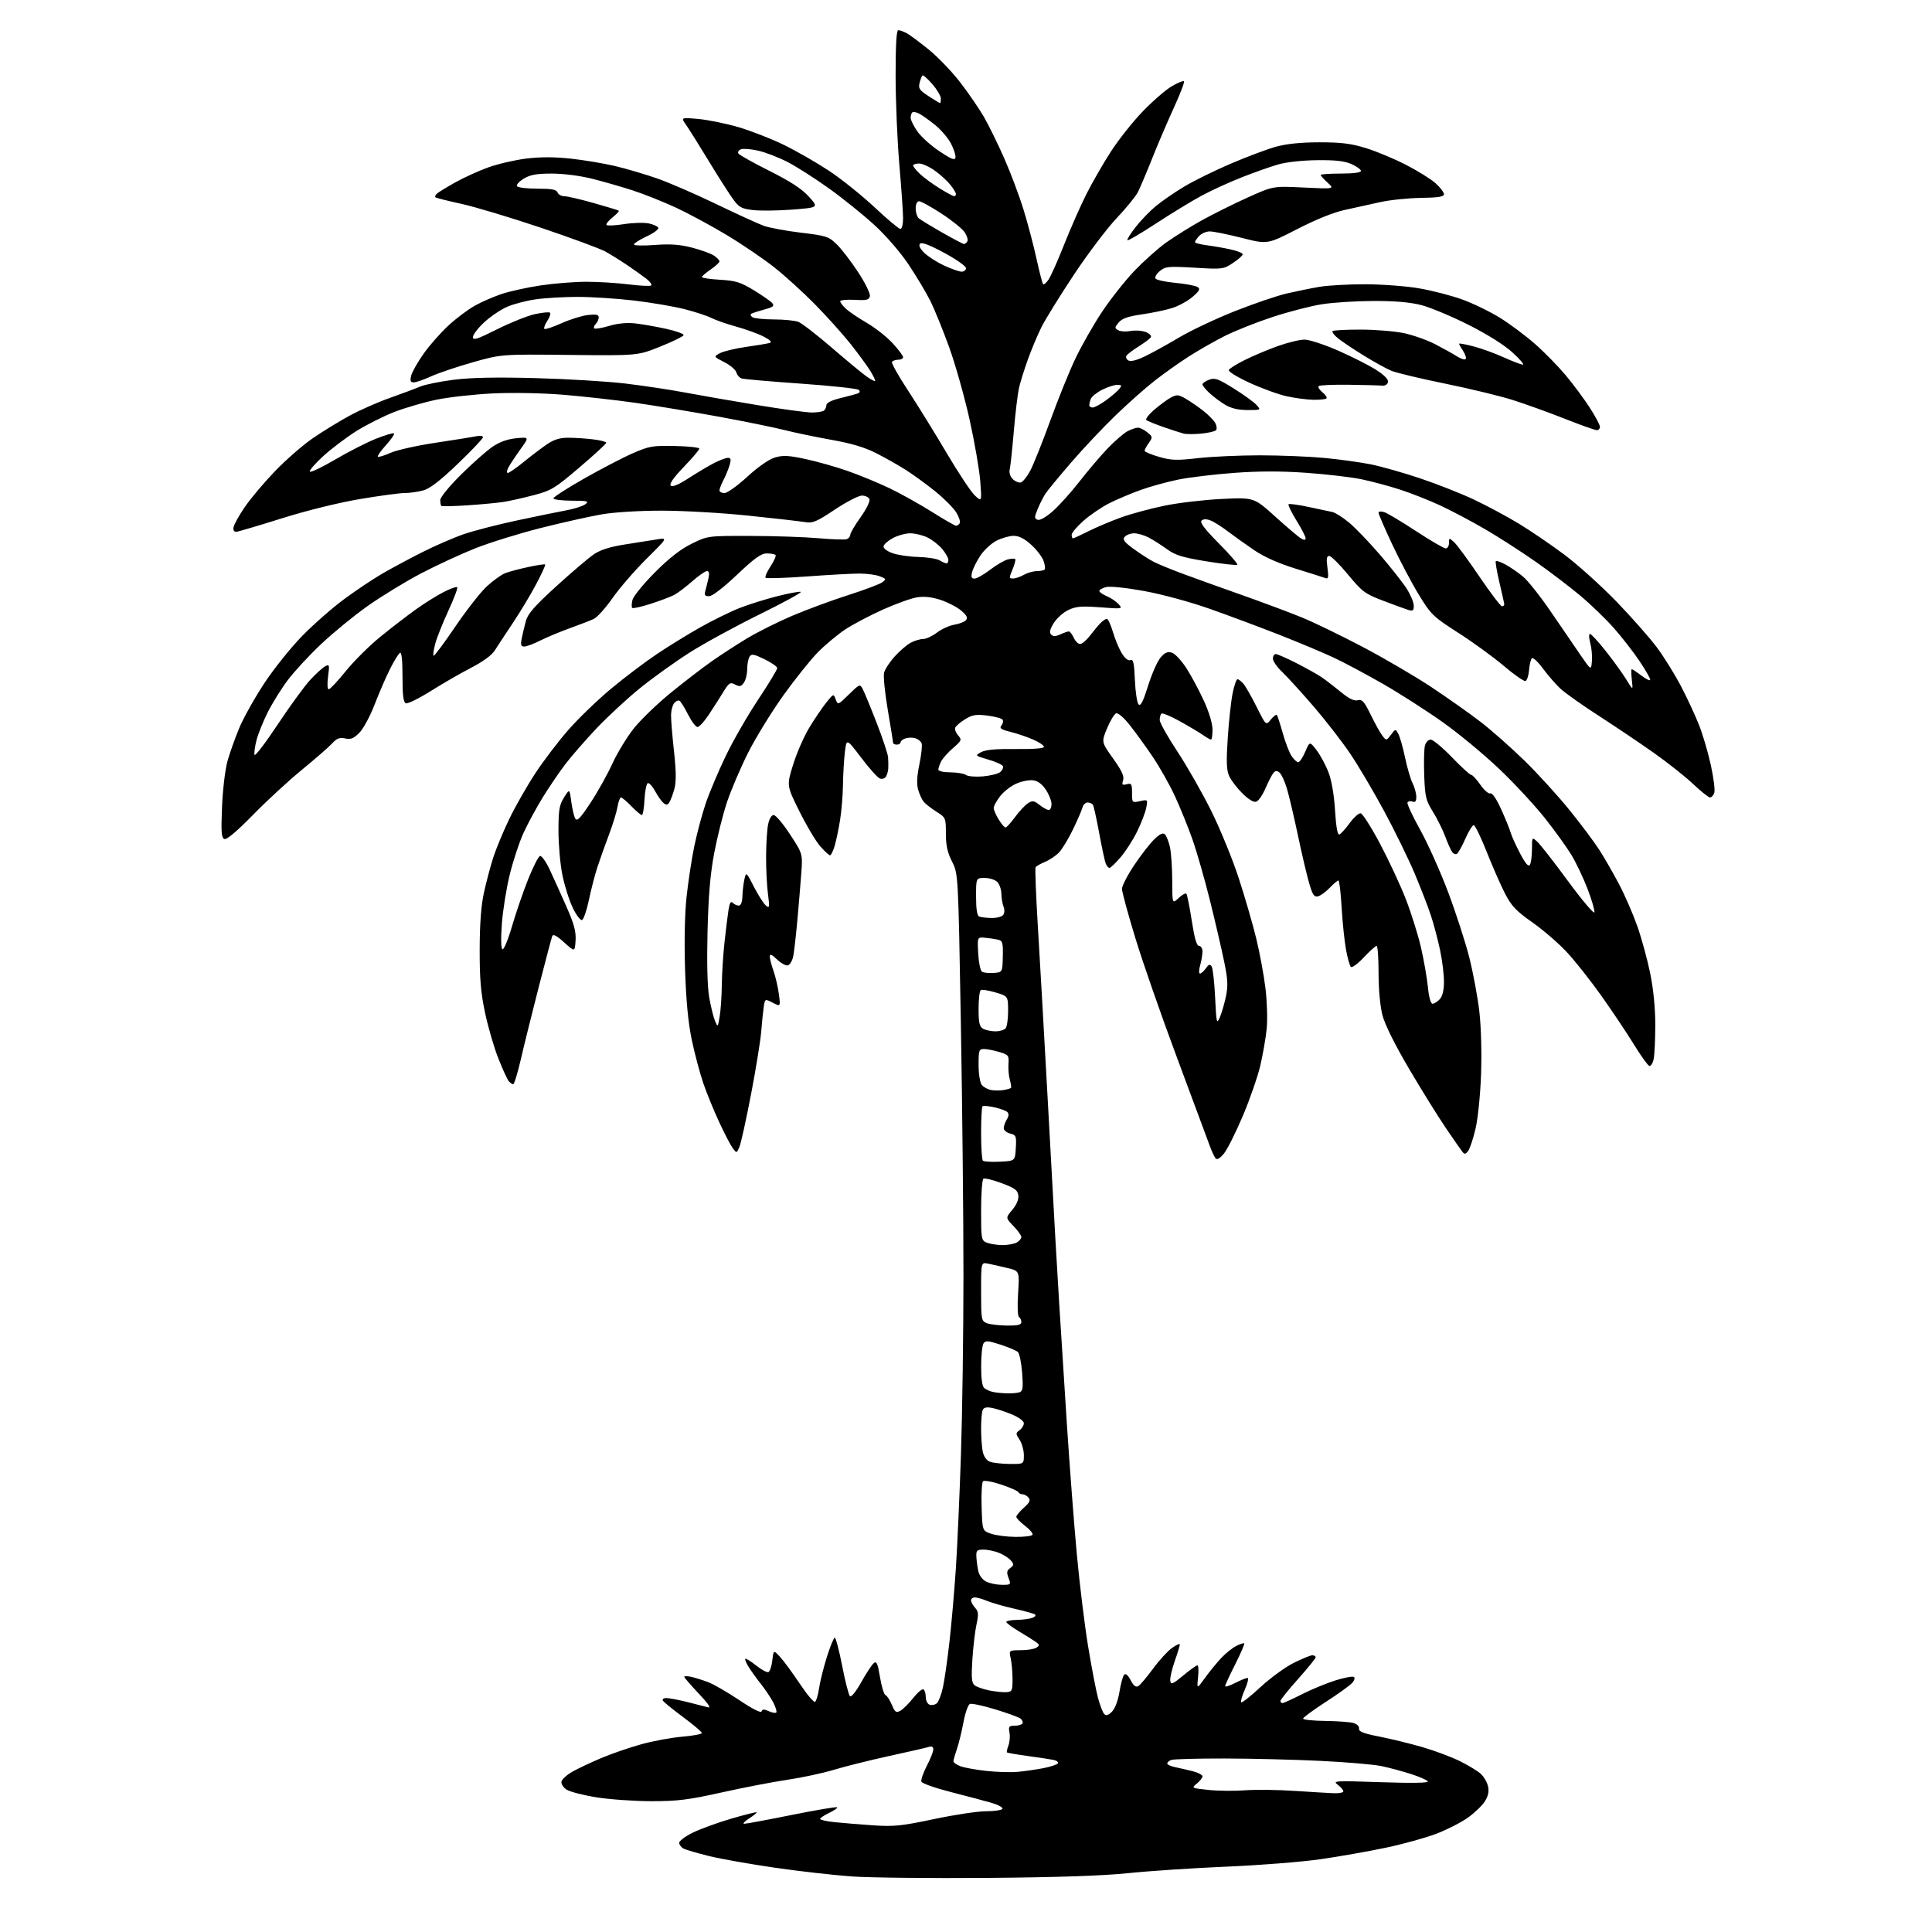 <?xml version="1.0" encoding="UTF-8" standalone="no"?>
<svg 
  version="1.1" 
  xmlns="http://www.w3.org/2000/svg" 
  xmlns:xlink="http://www.w3.org/1999/xlink" 
  xmlns:svg="http://www.w3.org/2000/svg"
  xmlns:rdf="http://www.w3.org/1999/02/22-rdf-syntax-ns#"
  xmlns:cc="http://creativecommons.org/ns#"
  xmlns:dc="http://purl.org/dc/elements/1.1/"
  viewBox="0 0 768 768"
  width="768"
  height="768"
>
<style>svg {background-color: white; }</style>"
<path stroke="none" fill="black" fill-rule="evenodd" d="M392.50,746.50C369.95,746.68 345.65,746.42 338.50,745.91C331.35,745.39 317.62,743.84 308.00,742.44C298.38,741.05 286.68,738.98 282.00,737.84C277.32,736.69 272.71,735.35 271.75,734.85C270.79,734.34 270.00,733.30 270.00,732.54C270.00,731.77 272.46,729.94 275.46,728.48C278.46,727.01 285.31,724.52 290.67,722.95C296.04,721.38 300.58,720.24 300.76,720.42C300.94,720.60 299.60,721.70 297.79,722.86C295.98,724.02 295.10,724.97 295.84,724.98C296.58,724.99 305.08,723.41 314.73,721.47C324.38,719.53 332.49,718.16 332.76,718.43C333.03,718.69 331.62,719.69 329.62,720.64C327.63,721.59 326.00,722.68 326.00,723.06C326.00,723.43 328.59,724.01 331.75,724.34C334.91,724.67 341.77,725.23 347.00,725.59C355.34,726.16 358.30,725.86 371.26,723.12C379.38,721.40 388.69,720.00 391.95,720.00C395.21,720.00 398.15,719.57 398.47,719.05C398.79,718.52 396.91,717.47 394.28,716.70C391.65,715.93 384.38,714.00 378.13,712.40C371.88,710.81 366.54,708.94 366.27,708.25C366.01,707.57 366.96,704.76 368.39,702.02C369.83,699.28 371.00,696.32 371.00,695.45C371.00,694.40 370.41,694.05 369.25,694.42C368.29,694.73 361.20,696.35 353.50,698.03C345.80,699.72 335.90,702.18 331.50,703.52C327.10,704.85 318.77,706.64 313.00,707.49C307.23,708.34 295.48,710.60 286.90,712.52C273.67,715.47 269.42,716.00 258.90,716.00C252.08,715.99 242.23,715.30 237.01,714.45C231.79,713.61 226.47,712.23 225.20,711.39C223.92,710.56 223.02,709.13 223.20,708.21C223.37,707.30 225.31,705.53 227.51,704.29C229.70,703.04 234.88,700.60 239.00,698.86C243.12,697.12 250.31,694.65 254.98,693.36C259.64,692.06 266.95,690.72 271.23,690.36C275.50,690.00 279.00,689.34 279.00,688.90C279.00,688.45 275.67,685.62 271.60,682.61C267.53,679.60 263.90,676.65 263.54,676.07C263.16,675.45 263.71,675.00 264.86,675.00C265.95,675.00 269.69,675.71 273.17,676.57C276.65,677.43 280.40,678.39 281.50,678.70C282.78,679.06 281.42,677.08 277.75,673.21C274.59,669.87 272.00,666.88 272.00,666.56C272.00,666.23 273.24,666.23 274.75,666.57C276.26,666.90 279.28,667.84 281.46,668.66C283.63,669.48 289.22,672.70 293.87,675.82C299.09,679.33 302.48,681.04 302.73,680.30C303.03,679.40 303.73,679.38 305.57,680.21C306.91,680.82 308.26,681.07 308.58,680.76C308.89,680.44 308.37,678.68 307.43,676.84C306.48,675.00 304.28,671.70 302.54,669.50C300.80,667.30 298.58,664.22 297.61,662.66C296.64,661.10 296.03,659.63 296.27,659.40C296.50,659.17 298.41,660.34 300.52,662.01C302.62,663.69 304.83,664.89 305.42,664.70C306.01,664.50 306.73,662.43 307.00,660.09C307.50,655.84 307.50,655.84 310.11,658.67C311.55,660.23 315.06,665.00 317.91,669.28C320.77,673.56 323.50,676.81 323.99,676.51C324.48,676.20 325.19,673.83 325.57,671.23C325.94,668.63 327.34,663.01 328.67,658.75C330.00,654.49 331.42,651.00 331.83,651.00C332.25,651.00 333.57,656.03 334.77,662.18C335.97,668.33 337.36,673.76 337.85,674.25C338.38,674.78 340.22,672.51 342.34,668.73C344.31,665.19 346.55,661.79 347.32,661.15C348.46,660.20 348.90,661.17 349.82,666.74C350.44,670.45 351.41,673.64 351.99,673.83C352.57,674.02 353.70,675.74 354.50,677.64C355.74,680.62 356.21,680.96 357.87,680.07C358.94,679.50 361.24,677.22 362.99,675.01C364.74,672.80 366.59,671.24 367.09,671.55C367.59,671.86 368.00,673.23 368.00,674.59C368.00,675.95 368.68,677.32 369.51,677.64C370.34,677.96 371.62,677.73 372.35,677.12C373.08,676.52 374.19,673.66 374.83,670.76C375.46,667.87 376.64,659.65 377.44,652.50C378.25,645.35 379.38,632.30 379.97,623.50C380.55,614.70 381.46,594.23 382.00,578.00C382.54,561.77 382.98,529.83 382.99,507.00C382.99,484.18 382.52,438.92 381.95,406.43C380.91,347.36 380.91,347.36 378.46,342.51C376.62,338.88 376.00,336.07 376.00,331.34C376.00,325.13 375.94,324.99 372.24,322.65C370.16,321.34 367.90,319.58 367.19,318.73C366.49,317.89 365.49,315.72 364.98,313.93C364.33,311.66 364.48,308.57 365.48,303.79C366.26,300.02 366.66,296.28 366.36,295.50C366.06,294.72 364.96,293.80 363.91,293.47C362.86,293.14 361.10,293.15 360.00,293.50C358.90,293.85 358.00,294.55 358.00,295.07C358.00,295.58 357.32,296.00 356.50,296.00C355.68,296.00 355.00,295.66 355.00,295.25C355.01,294.84 354.06,288.97 352.91,282.20C351.75,275.44 351.09,268.79 351.43,267.43C351.77,266.06 353.69,263.13 355.70,260.91C357.71,258.69 360.60,256.22 362.13,255.44C363.65,254.65 365.85,254.00 367.02,254.00C368.18,254.00 370.64,252.85 372.47,251.45C374.31,250.05 377.42,248.64 379.39,248.32C381.36,248.00 383.44,247.18 384.01,246.48C384.78,245.56 384.27,244.56 382.06,242.70C380.41,241.32 376.77,239.42 373.96,238.49C370.56,237.36 367.45,237.00 364.64,237.43C362.31,237.78 356.14,239.99 350.92,242.34C345.69,244.69 338.96,248.25 335.94,250.25C332.93,252.25 328.08,256.29 325.16,259.24C322.25,262.19 316.01,269.98 311.31,276.55C306.62,283.12 300.33,293.37 297.34,299.31C294.36,305.26 290.61,314.04 289.01,318.81C287.41,323.59 285.13,332.68 283.93,339.00C282.35,347.35 281.62,355.89 281.26,370.18C280.95,382.75 281.18,392.24 281.92,396.45C282.55,400.08 283.58,404.27 284.20,405.77C285.33,408.48 285.34,408.47 286.09,404.00C286.51,401.52 286.89,395.90 286.93,391.50C286.98,387.10 287.46,379.45 288.01,374.50C288.55,369.55 289.27,363.77 289.60,361.65C290.04,358.87 290.51,358.11 291.30,358.90C291.91,359.51 292.98,360.00 293.70,360.00C294.51,360.00 295.04,358.60 295.12,356.25C295.18,354.19 295.55,351.15 295.92,349.50C296.61,346.52 296.63,346.53 299.72,352.56C301.44,355.89 303.56,359.22 304.44,359.95C305.90,361.16 305.98,360.74 305.28,355.39C304.85,352.15 304.51,345.45 304.53,340.50C304.55,335.55 304.91,329.81 305.33,327.75C305.79,325.46 306.66,324.00 307.57,324.00C308.38,324.00 311.30,327.47 314.07,331.71C319.10,339.41 319.10,339.41 318.50,347.46C318.17,351.88 317.46,360.35 316.92,366.28C316.38,372.21 315.66,378.43 315.33,380.11C314.99,381.80 314.08,383.42 313.30,383.72C312.52,384.02 310.56,382.99 308.94,381.44C306.81,379.40 306.00,379.06 306.00,380.19C306.00,381.05 306.66,383.63 307.47,385.92C308.28,388.21 309.24,392.36 309.61,395.14C310.28,400.20 310.28,400.20 307.19,398.60C304.09,397.00 304.09,397.00 303.60,400.25C303.33,402.04 302.88,406.43 302.60,410.00C302.33,413.57 300.50,424.82 298.55,435.00C296.60,445.18 294.51,454.62 293.91,455.99C292.84,458.44 292.80,458.45 291.32,456.49C290.50,455.40 288.08,450.77 285.96,446.21C283.83,441.66 280.98,434.68 279.61,430.71C278.25,426.75 276.18,419.00 275.02,413.50C273.56,406.55 272.74,398.01 272.33,385.50C271.97,374.32 272.19,363.33 272.92,356.50C273.57,350.45 274.96,341.35 276.01,336.29C277.06,331.22 279.11,323.57 280.56,319.29C282.02,315.00 285.59,306.55 288.50,300.50C291.41,294.45 297.21,284.35 301.40,278.07C305.58,271.78 308.98,266.15 308.96,265.57C308.94,264.98 306.66,263.40 303.89,262.05C299.63,259.97 298.72,259.82 297.95,261.05C297.44,261.85 297.02,264.10 297.02,266.06C297.01,268.02 296.40,270.44 295.67,271.44C294.58,272.93 293.96,273.05 292.20,272.11C290.26,271.07 289.79,271.38 287.43,275.23C285.99,277.58 283.39,281.64 281.66,284.25C279.92,286.86 277.95,289.00 277.27,289.00C276.59,289.00 274.91,286.78 273.54,284.07C272.16,281.36 270.63,278.89 270.13,278.58C269.63,278.27 268.68,278.68 268.02,279.48C267.35,280.28 266.78,282.42 266.75,284.22C266.72,286.02 267.25,292.51 267.92,298.64C268.80,306.71 268.84,310.83 268.07,313.64C267.48,315.76 266.58,318.15 266.08,318.94C265.36,320.05 264.84,320.11 263.74,319.20C262.97,318.56 261.48,316.45 260.43,314.51C259.39,312.57 258.08,311.14 257.52,311.32C256.96,311.51 256.37,314.44 256.20,317.83C256.04,321.22 255.56,324.00 255.15,324.00C254.73,324.00 252.87,322.43 251.00,320.50C249.13,318.57 247.27,317.00 246.85,317.00C246.43,317.00 245.81,318.69 245.47,320.75C245.12,322.81 243.56,327.88 242.00,332.00C240.44,336.12 238.36,341.98 237.38,345.00C236.41,348.02 234.91,353.84 234.06,357.92C233.20,362.00 231.98,365.51 231.35,365.72C230.71,365.93 229.05,363.72 227.65,360.80C226.25,357.89 224.41,352.03 223.55,347.79C222.70,343.55 222.00,335.68 222.00,330.29C222.01,321.94 222.33,319.99 224.21,317.00C226.41,313.50 226.41,313.50 227.08,318.61C227.45,321.43 228.16,324.46 228.65,325.34C229.38,326.64 230.56,325.44 234.67,319.23C237.49,314.98 241.40,307.98 243.36,303.69C245.32,299.39 249.19,293.03 251.95,289.56C254.72,286.08 261.37,279.67 266.74,275.31C272.11,270.94 279.43,265.32 283.00,262.82C286.57,260.31 292.88,256.22 297.00,253.74C301.12,251.25 309.23,247.21 315.00,244.75C320.77,242.30 330.75,238.62 337.16,236.57C343.57,234.52 349.65,232.24 350.66,231.50C352.39,230.23 352.33,230.09 349.68,229.07C348.14,228.48 344.54,228.00 341.68,228.00C338.83,228.00 329.40,228.51 320.73,229.15C312.06,229.78 304.68,230.01 304.34,229.67C303.99,229.32 304.87,227.28 306.30,225.13C307.72,222.98 308.61,220.94 308.28,220.61C307.94,220.27 306.37,220.00 304.79,220.00C302.55,220.00 299.93,221.88 292.94,228.50C287.53,233.63 283.14,237.00 281.87,237.00C280.17,237.00 279.89,236.57 280.41,234.75C280.76,233.51 281.32,231.26 281.65,229.75C282.05,227.92 281.84,227.00 281.03,227.00C280.36,227.00 277.71,228.85 275.15,231.10C272.59,233.36 269.35,235.80 267.95,236.52C266.55,237.25 262.36,238.83 258.64,240.03C254.92,241.23 251.63,241.96 251.32,241.65C251.01,241.34 251.06,239.91 251.42,238.46C251.78,237.02 255.77,232.12 260.29,227.58C265.95,221.89 270.49,218.34 274.91,216.16C281.32,213.00 281.32,213.00 298.41,213.04C307.81,213.06 319.95,213.47 325.38,213.95C330.82,214.44 335.88,214.60 336.63,214.31C337.38,214.02 338.00,213.23 338.00,212.56C338.00,211.88 339.84,208.76 342.09,205.62C344.35,202.46 345.93,199.25 345.62,198.45C345.31,197.65 343.97,197.00 342.64,197.00C341.31,197.00 336.46,199.50 331.86,202.57C324.56,207.43 323.06,208.06 320.00,207.54C318.07,207.22 307.98,206.06 297.56,204.98C287.15,203.89 271.62,203.00 263.06,203.00C253.77,203.01 244.07,203.61 238.98,204.50C234.29,205.32 223.49,207.74 214.98,209.88C206.47,212.03 194.78,215.65 189.00,217.94C183.22,220.23 173.43,224.76 167.24,228.01C161.05,231.26 151.52,237.09 146.07,240.95C140.61,244.82 132.30,251.63 127.59,256.09C122.87,260.55 116.94,266.97 114.40,270.35C111.85,273.73 108.27,279.49 106.43,283.14C104.59,286.80 102.57,291.83 101.94,294.33C101.31,296.83 100.97,299.42 101.19,300.07C101.41,300.73 105.54,295.31 110.36,288.04C115.19,280.76 120.99,272.80 123.25,270.34C125.52,267.88 128.21,265.42 129.23,264.88C130.96,263.95 131.04,264.23 130.41,268.94C130.02,271.92 130.13,274.00 130.69,274.00C131.21,274.00 134.26,270.74 137.48,266.75C140.70,262.76 146.94,256.57 151.35,253.00C155.75,249.43 162.09,244.55 165.43,242.17C168.77,239.78 173.68,236.72 176.35,235.35C179.02,233.98 181.45,233.11 181.75,233.42C182.06,233.72 180.48,237.91 178.25,242.74C176.01,247.56 173.67,253.46 173.03,255.85C172.39,258.24 172.08,260.41 172.34,260.67C172.60,260.93 176.45,255.77 180.91,249.20C185.36,242.63 191.03,235.38 193.51,233.10C195.99,230.81 199.25,228.46 200.76,227.87C202.27,227.27 206.39,226.17 209.93,225.41C213.47,224.65 216.52,224.19 216.72,224.39C216.92,224.59 215.33,228.07 213.19,232.12C211.05,236.18 206.87,243.14 203.90,247.59C200.93,252.04 197.66,257.01 196.63,258.64C195.48,260.45 191.86,263.09 187.35,265.41C183.29,267.50 176.07,271.66 171.31,274.65C166.55,277.64 162.06,279.85 161.33,279.57C160.35,279.20 160.00,276.44 160.00,268.97C160.00,262.35 159.65,259.10 158.98,259.51C158.42,259.86 156.66,262.71 155.08,265.85C153.49,268.98 150.73,275.36 148.93,280.02C147.14,284.68 144.39,289.76 142.83,291.32C140.59,293.57 139.41,294.03 137.20,293.54C135.00,293.06 133.89,293.49 131.96,295.59C130.61,297.05 125.22,301.74 120.00,306.01C114.78,310.28 106.03,318.34 100.57,323.93C94.22,330.42 90.13,333.88 89.20,333.52C88.01,333.07 87.85,330.81 88.26,320.74C88.54,314.01 89.50,305.87 90.40,302.65C91.30,299.43 93.41,293.48 95.09,289.43C96.78,285.38 101.29,277.32 105.12,271.52C108.95,265.73 115.78,257.22 120.29,252.63C124.81,248.03 132.27,241.50 136.88,238.11C141.49,234.71 148.24,230.20 151.88,228.08C155.52,225.96 162.69,222.11 167.81,219.53C172.93,216.95 180.35,213.72 184.31,212.36C188.26,210.99 197.80,208.53 205.50,206.89C213.20,205.24 222.06,203.43 225.19,202.85C228.32,202.28 231.70,201.19 232.69,200.44C234.28,199.23 233.61,199.06 227.25,199.03C223.26,199.01 220.00,198.59 220.00,198.09C220.00,197.59 225.51,194.04 232.25,190.21C238.99,186.38 247.69,181.85 251.59,180.16C258.08,177.33 259.49,177.09 268.33,177.29C273.64,177.40 277.99,177.88 277.99,178.34C278.00,178.80 275.22,182.07 271.82,185.61C267.72,189.88 265.98,192.38 266.64,193.04C267.30,193.70 269.71,192.69 273.83,190.03C277.23,187.83 281.80,185.12 283.97,184.01C286.14,182.91 288.58,182.00 289.39,182.00C290.53,182.00 290.68,182.64 290.05,184.81C289.61,186.35 288.52,189.03 287.62,190.76C286.73,192.49 286.00,194.37 286.00,194.95C286.00,195.53 286.90,196.00 288.00,196.00C289.09,196.00 293.17,193.09 297.05,189.52C301.33,185.59 305.64,182.59 308.03,181.87C311.25,180.91 313.42,181.02 320.22,182.48C324.78,183.45 332.32,185.59 337.00,187.23C341.68,188.87 349.10,191.93 353.50,194.03C357.90,196.13 365.49,200.36 370.36,203.42C375.23,206.49 379.59,209.00 380.05,209.00C380.51,209.00 381.17,208.54 381.51,207.98C381.86,207.42 381.23,205.49 380.12,203.70C379.01,201.90 375.27,198.14 371.80,195.34C368.34,192.55 363.02,188.68 360.00,186.76C356.98,184.84 351.61,181.81 348.07,180.03C343.67,177.81 338.17,176.18 330.57,174.85C324.48,173.77 316.09,172.03 311.93,170.97C307.76,169.91 295.83,167.49 285.43,165.58C275.02,163.68 260.20,161.22 252.50,160.12C244.80,159.02 231.97,157.59 224.00,156.93C215.54,156.24 203.88,156.01 196.00,156.39C188.57,156.74 178.45,157.87 173.50,158.89C168.55,159.92 161.02,162.11 156.76,163.76C152.51,165.42 145.76,168.81 141.76,171.30C137.77,173.80 131.80,178.30 128.50,181.31C125.20,184.32 122.81,187.10 123.18,187.49C123.56,187.88 128.10,185.70 133.28,182.65C138.46,179.61 145.71,175.91 149.39,174.43C153.07,172.96 156.33,171.99 156.62,172.29C156.91,172.58 155.48,174.67 153.44,176.94C151.39,179.20 149.94,181.27 150.21,181.54C150.47,181.81 152.74,181.12 155.25,180.01C157.75,178.90 165.81,177.10 173.15,176.00C180.49,174.90 187.74,173.74 189.25,173.42C190.76,173.10 192.00,173.27 192.00,173.80C192.00,174.32 187.51,179.06 182.03,184.32C175.04,191.03 170.94,194.20 168.28,194.94C166.20,195.52 162.85,195.99 160.83,195.99C158.81,196.00 150.71,197.09 142.83,198.43C134.42,199.86 121.68,203.01 112.00,206.06C102.92,208.91 94.83,211.31 94.00,211.38C93.04,211.46 92.62,210.80 92.84,209.57C93.02,208.51 95.01,204.92 97.27,201.61C99.52,198.29 104.91,191.88 109.24,187.38C113.56,182.87 120.35,176.95 124.30,174.23C128.26,171.51 134.88,167.45 139.00,165.22C143.12,162.99 150.32,159.82 155.00,158.17C159.68,156.52 165.07,154.50 167.00,153.68C168.93,152.87 174.98,151.63 180.45,150.95C187.27,150.09 197.49,149.89 212.95,150.31C225.35,150.64 241.35,151.60 248.50,152.45C255.65,153.30 266.35,154.91 272.27,156.03C278.20,157.15 291.15,159.40 301.05,161.03C310.95,162.67 320.72,163.99 322.77,163.98C324.82,163.98 326.95,163.64 327.50,163.23C328.05,162.83 328.50,161.85 328.50,161.06C328.50,160.15 330.51,159.13 334.00,158.28C337.02,157.53 340.14,156.70 340.92,156.43C341.80,156.12 341.98,155.58 341.39,154.99C340.88,154.48 330.57,153.36 318.48,152.51C306.39,151.66 295.76,150.74 294.86,150.45C293.95,150.17 292.99,149.08 292.72,148.05C292.45,147.01 290.29,145.17 287.92,143.96C283.61,141.76 283.61,141.76 286.25,140.37C287.71,139.61 292.41,138.49 296.70,137.88C300.99,137.28 305.18,136.57 306.00,136.31C306.99,136.00 306.18,135.15 303.58,133.81C301.43,132.69 296.53,130.91 292.71,129.85C288.89,128.79 284.44,127.24 282.82,126.41C281.20,125.57 276.42,124.00 272.19,122.91C267.96,121.83 258.88,120.28 252.01,119.47C245.13,118.66 235.01,118.01 229.51,118.02C224.00,118.03 216.52,118.47 212.89,119.00C209.25,119.52 204.20,120.84 201.67,121.93C199.13,123.01 195.02,125.78 192.53,128.08C190.04,130.38 188.00,133.03 188.00,133.98C188.00,135.41 189.68,134.87 197.58,130.91C202.84,128.27 209.59,125.56 212.58,124.89C215.57,124.23 218.30,123.96 218.64,124.31C218.99,124.65 218.50,126.12 217.56,127.56C216.61,129.00 216.09,130.43 216.40,130.73C216.71,131.04 219.76,130.04 223.18,128.50C226.60,126.97 231.33,125.49 233.70,125.22C236.99,124.85 238.00,125.08 238.00,126.17C238.00,126.96 237.47,128.13 236.82,128.78C236.17,129.43 235.90,130.23 236.22,130.55C236.54,130.87 239.19,130.43 242.11,129.56C245.50,128.55 249.23,128.19 252.46,128.55C255.23,128.86 260.78,129.83 264.78,130.71C268.79,131.59 271.92,132.73 271.75,133.24C271.58,133.75 267.41,135.79 262.47,137.77C253.50,141.38 253.50,141.38 226.39,141.09C199.28,140.80 199.28,140.80 187.89,144.03C181.63,145.80 174.17,148.32 171.31,149.63C168.46,150.93 165.38,152.00 164.46,152.00C163.13,152.00 162.93,151.43 163.47,149.27C163.85,147.77 166.12,143.79 168.52,140.42C170.92,137.06 175.37,132.04 178.41,129.26C181.45,126.48 186.09,123.00 188.72,121.53C191.35,120.06 196.12,117.97 199.32,116.89C202.53,115.81 209.50,114.27 214.82,113.47C220.15,112.67 228.34,112.01 233.03,112.01C237.72,112.00 245.31,112.47 249.90,113.05C254.49,113.62 258.52,113.81 258.87,113.46C259.22,113.10 258.38,111.94 257.00,110.86C255.62,109.78 252.25,107.38 249.50,105.51C246.75,103.65 242.78,101.17 240.67,100.00C238.56,98.83 226.97,94.55 214.90,90.49C202.84,86.43 188.60,82.16 183.27,81.00C177.93,79.84 173.36,78.69 173.10,78.43C172.84,78.18 173.05,77.56 173.57,77.06C174.08,76.55 177.33,74.55 180.79,72.61C184.25,70.66 190.19,67.94 194.00,66.57C197.80,65.20 204.60,63.61 209.10,63.05C214.72,62.34 220.28,62.35 226.89,63.06C232.17,63.64 240.10,64.96 244.50,66.00C248.90,67.05 256.32,69.23 261.00,70.85C265.68,72.47 276.25,77.05 284.50,81.02C292.75,85.00 301.30,88.91 303.50,89.72C305.70,90.53 312.38,91.78 318.34,92.49C328.47,93.70 329.42,94.01 332.60,97.10C334.48,98.92 338.30,103.89 341.09,108.14C343.89,112.40 346.00,116.69 345.80,117.69C345.49,119.23 344.57,119.45 339.72,119.19C336.57,119.02 334.00,119.28 334.00,119.77C334.00,120.25 335.01,121.59 336.25,122.73C337.49,123.88 341.23,126.41 344.57,128.35C347.91,130.29 352.52,133.92 354.82,136.42C357.12,138.91 359.00,141.42 359.00,141.98C359.00,142.54 358.13,143.00 357.06,143.00C355.99,143.00 354.88,143.39 354.58,143.87C354.29,144.34 357.12,149.41 360.88,155.12C364.63,160.83 371.55,172.03 376.26,180.00C380.96,187.97 386.04,195.62 387.55,197.00C390.28,199.50 390.28,199.50 389.68,191.40C389.35,186.95 387.45,175.93 385.45,166.90C383.45,157.88 379.78,144.88 377.30,138.00C374.81,131.12 371.42,122.80 369.76,119.50C368.11,116.20 364.22,109.72 361.13,105.09C357.85,100.19 352.16,93.64 347.50,89.37C343.10,85.34 335.00,78.82 329.50,74.88C324.00,70.93 316.58,66.21 313.02,64.37C309.45,62.54 304.20,60.52 301.35,59.88C298.50,59.24 295.43,59.00 294.52,59.35C293.62,59.70 293.16,60.45 293.52,61.02C293.87,61.60 299.43,64.71 305.88,67.94C314.24,72.13 318.72,75.06 321.53,78.16C325.45,82.50 325.45,82.50 314.98,83.32C309.21,83.76 302.15,83.85 299.27,83.50C294.57,82.93 293.74,82.44 291.06,78.68C289.43,76.38 285.09,69.55 281.42,63.50C277.75,57.45 273.82,51.19 272.69,49.59C270.64,46.68 270.64,46.68 277.57,47.29C281.38,47.63 288.55,49.09 293.50,50.53C298.45,51.98 306.59,55.15 311.59,57.59C316.59,60.03 324.69,64.68 329.59,67.92C334.49,71.17 342.62,77.69 347.66,82.41C352.70,87.14 357.31,91.00 357.91,91.00C358.53,91.00 358.99,89.16 358.99,86.75C358.98,84.41 358.31,74.85 357.51,65.50C356.70,56.15 356.03,40.29 356.02,30.25C356.01,17.99 356.35,12.00 357.07,12.00C357.65,12.00 359.11,12.51 360.32,13.14C361.52,13.76 365.49,16.70 369.15,19.67C372.81,22.63 378.47,28.53 381.73,32.78C385.00,37.03 389.23,43.20 391.14,46.50C393.04,49.80 396.69,57.22 399.23,63.00C401.78,68.78 405.24,78.00 406.92,83.50C408.61,89.00 410.92,97.76 412.05,102.97C413.19,108.19 414.36,112.69 414.67,112.97C414.97,113.26 415.96,112.41 416.86,111.07C417.76,109.74 420.56,103.44 423.07,97.07C425.59,90.71 429.58,81.67 431.94,77.00C434.31,72.33 438.72,64.67 441.76,60.00C444.80,55.33 450.48,48.19 454.39,44.15C458.30,40.11 463.43,35.67 465.80,34.28C468.16,32.89 470.34,32.01 470.64,32.31C470.95,32.61 469.15,37.32 466.65,42.77C464.16,48.22 460.26,57.32 458.00,62.99C455.75,68.66 453.18,74.69 452.31,76.40C451.44,78.10 447.62,82.79 443.81,86.81C440.01,90.82 432.38,100.93 426.86,109.25C421.34,117.58 415.57,126.89 414.04,129.95C412.51,133.00 410.06,138.82 408.60,142.88C407.14,146.93 405.54,152.11 405.03,154.38C404.53,156.64 403.61,164.35 403.00,171.50C402.39,178.65 401.66,185.45 401.38,186.61C401.07,187.84 401.55,189.41 402.55,190.41C403.48,191.34 404.92,191.96 405.74,191.80C406.57,191.63 408.30,189.47 409.59,187.00C410.89,184.53 414.48,175.53 417.58,167.00C420.67,158.47 425.14,147.45 427.51,142.50C429.87,137.55 434.50,129.39 437.80,124.38C441.10,119.36 446.87,112.00 450.62,108.02C454.38,104.04 460.22,98.81 463.60,96.39C466.98,93.98 473.45,89.96 477.97,87.46C482.50,84.95 490.68,80.89 496.16,78.43C506.12,73.95 506.12,73.95 518.31,74.55C530.50,75.14 530.50,75.14 527.75,72.62C526.24,71.23 525.00,69.85 525.00,69.55C525.00,69.25 528.60,69.00 533.00,69.00C537.93,69.00 541.00,68.60 541.00,67.95C541.00,67.37 539.31,66.15 537.25,65.23C534.49,64.00 530.87,63.59 523.50,63.68C517.61,63.74 511.23,64.45 507.99,65.40C504.96,66.28 498.49,68.57 493.61,70.49C488.73,72.40 481.53,75.70 477.62,77.81C473.70,79.93 465.58,84.88 459.57,88.81C453.55,92.75 448.42,95.76 448.17,95.50C447.91,95.25 449.37,92.90 451.41,90.28C453.45,87.66 457.07,83.91 459.45,81.94C461.83,79.97 466.86,76.50 470.64,74.23C474.41,71.95 482.75,67.84 489.16,65.10C495.57,62.35 503.67,59.31 507.16,58.34C511.43,57.16 517.09,56.58 524.50,56.57C533.18,56.57 537.08,57.05 543.00,58.88C547.12,60.15 554.33,63.16 559.00,65.57C563.67,67.98 568.96,71.28 570.75,72.92C572.54,74.55 574.00,76.48 574.00,77.21C574.00,78.21 571.70,78.57 564.75,78.67C559.66,78.74 552.35,79.51 548.50,80.38C544.65,81.25 538.35,82.64 534.50,83.47C530.14,84.41 523.03,87.28 515.66,91.07C503.83,97.16 503.83,97.16 493.66,94.57C488.07,93.15 482.33,91.99 480.90,91.99C479.48,92.00 477.57,92.82 476.65,93.83C475.74,94.83 475.00,95.93 475.00,96.27C475.00,96.60 477.14,97.16 479.75,97.50C482.36,97.84 486.64,98.58 489.25,99.16C491.86,99.73 494.00,100.60 494.00,101.09C494.00,101.57 492.26,103.12 490.13,104.53C486.36,107.03 485.95,107.08 474.88,106.42C464.48,105.81 463.29,105.92 461.09,107.71C459.77,108.79 458.97,110.15 459.33,110.72C459.68,111.29 463.26,112.07 467.28,112.45C471.31,112.82 475.25,113.57 476.05,114.10C477.23,114.88 476.86,115.60 474.06,118.01C472.16,119.64 468.56,121.62 466.06,122.42C463.55,123.22 458.12,124.36 454.00,124.96C448.40,125.76 446.04,126.59 444.69,128.20C443.04,130.18 443.03,130.43 444.53,131.28C445.43,131.78 447.65,131.91 449.46,131.57C451.27,131.23 453.96,131.41 455.44,131.98C456.91,132.54 457.83,133.47 457.48,134.04C457.12,134.61 454.96,136.26 452.67,137.69C450.37,139.12 448.18,140.79 447.80,141.39C447.41,141.98 447.76,142.84 448.57,143.30C449.51,143.83 451.93,143.21 455.27,141.58C458.15,140.18 464.26,136.81 468.84,134.08C473.43,131.36 483.33,126.69 490.84,123.70C498.36,120.72 507.65,117.55 511.50,116.66C515.35,115.78 521.17,114.59 524.43,114.03C527.70,113.46 535.83,113.00 542.51,113.00C549.18,113.00 558.89,113.72 564.07,114.61C569.26,115.50 577.05,117.51 581.38,119.09C585.71,120.67 592.46,123.96 596.38,126.40C600.30,128.85 606.49,133.47 610.14,136.68C613.80,139.88 619.26,145.45 622.28,149.05C625.31,152.65 629.63,158.46 631.89,161.95C634.15,165.45 636.00,168.92 636.00,169.66C636.00,170.39 635.44,171.00 634.75,171.00C634.06,171.00 628.36,168.97 622.08,166.49C615.81,164.01 606.58,160.68 601.58,159.08C596.59,157.48 584.43,154.53 574.56,152.52C564.69,150.51 555.02,148.20 553.06,147.38C551.10,146.56 546.12,143.81 542.00,141.27C537.88,138.72 533.29,135.65 531.81,134.43C530.32,133.22 529.39,131.95 529.72,131.61C530.06,131.28 535.10,131.01 540.92,131.02C546.74,131.03 554.48,131.67 558.12,132.44C561.76,133.21 567.39,135.21 570.62,136.89C573.85,138.57 577.72,140.72 579.21,141.68C580.70,142.63 582.22,143.11 582.60,142.74C582.97,142.37 582.53,140.94 581.64,139.57C580.74,138.19 580.00,136.87 580.00,136.63C580.00,136.39 582.57,136.86 585.71,137.68C588.86,138.50 594.32,140.48 597.85,142.09C601.39,143.69 604.78,144.98 605.39,144.95C606.00,144.93 604.11,142.73 601.19,140.07C597.93,137.10 591.17,132.86 583.69,129.09C576.98,125.72 568.58,122.20 565.00,121.28C560.56,120.14 554.53,119.62 546.00,119.64C539.12,119.66 529.90,120.24 525.50,120.94C521.10,121.63 512.31,123.90 505.96,125.98C499.62,128.06 491.07,131.45 486.96,133.51C482.86,135.57 476.35,139.28 472.50,141.75C468.65,144.23 462.57,148.54 459.00,151.34C455.43,154.13 448.50,160.26 443.62,164.96C438.73,169.66 430.77,178.10 425.91,183.72C421.06,189.34 416.42,194.96 415.60,196.22C414.77,197.47 413.39,200.20 412.53,202.27C411.13,205.62 411.13,206.11 412.46,206.62C413.37,206.97 415.77,205.61 418.51,203.20C421.01,201.00 425.81,195.66 429.16,191.35C432.52,187.03 437.57,181.10 440.38,178.17C443.20,175.24 446.72,172.21 448.20,171.42C449.69,170.64 451.55,170.00 452.34,170.00C453.13,170.00 454.80,170.83 456.06,171.84C458.23,173.60 458.26,173.80 456.67,176.07C455.75,177.37 455.00,178.78 455.00,179.19C455.00,179.61 457.55,180.69 460.67,181.59C465.55,183.01 467.73,183.09 476.21,182.12C481.63,181.50 492.69,181.00 500.79,181.00C508.88,181.00 520.45,181.47 526.50,182.04C532.55,182.62 540.88,183.77 545.00,184.60C549.12,185.44 557.90,187.93 564.50,190.14C571.10,192.35 580.68,196.13 585.78,198.53C590.88,200.93 598.91,205.23 603.63,208.08C608.34,210.93 616.54,216.51 621.85,220.48C627.16,224.45 636.46,232.83 642.53,239.10C648.59,245.37 655.86,253.61 658.68,257.41C661.50,261.20 665.82,268.18 668.29,272.91C670.75,277.63 673.97,284.57 675.44,288.32C676.91,292.07 679.01,299.21 680.09,304.18C681.18,309.15 681.80,314.07 681.47,315.11C681.14,316.15 680.37,317.00 679.77,317.00C679.17,317.00 676.17,314.61 673.09,311.70C670.02,308.78 663.00,303.22 657.50,299.33C652.00,295.45 642.10,288.78 635.50,284.52C628.90,280.27 622.00,275.37 620.17,273.64C618.34,271.91 615.24,268.33 613.29,265.68C611.33,263.03 609.37,261.23 608.93,261.68C608.49,262.13 607.99,264.27 607.82,266.42C607.64,268.58 607.00,270.51 606.39,270.71C605.78,270.91 601.91,268.22 597.80,264.72C593.69,261.23 585.56,255.32 579.73,251.58C569.69,245.14 568.87,244.35 564.07,236.52C561.29,231.98 556.53,222.99 553.50,216.55C550.48,210.11 548.00,204.40 548.00,203.85C548.00,203.28 548.95,203.17 550.25,203.58C551.49,203.97 557.19,207.38 562.93,211.15C568.67,214.92 573.96,218.00 574.68,218.00C575.41,218.00 576.00,217.03 576.00,215.85C576.00,213.74 576.04,213.73 578.05,215.54C579.17,216.56 583.69,222.71 588.09,229.20C592.49,235.69 596.52,241.00 597.05,241.00C597.57,241.00 597.98,240.66 597.97,240.25C597.95,239.84 597.08,235.90 596.04,231.51C595.00,227.12 594.36,223.31 594.61,223.05C594.87,222.80 596.59,223.40 598.43,224.39C600.28,225.39 603.41,227.54 605.40,229.18C607.38,230.81 612.49,237.28 616.75,243.55C621.01,249.82 626.30,257.55 628.50,260.72C632.50,266.50 632.50,266.50 632.81,262.79C632.98,260.75 632.68,257.49 632.14,255.54C631.60,253.59 631.55,252.00 632.04,252.00C632.52,252.00 635.33,255.04 638.27,258.75C641.22,262.46 644.88,267.52 646.40,270.00C649.17,274.50 649.17,274.50 648.68,270.25C648.41,267.91 648.40,266.00 648.66,266.00C648.92,266.00 650.68,267.18 652.57,268.62C654.46,270.06 656.00,270.77 656.00,270.20C656.00,269.62 654.05,266.25 651.67,262.69C649.28,259.14 644.71,253.26 641.51,249.64C638.31,246.02 632.27,240.19 628.09,236.70C623.92,233.20 616.00,227.19 610.50,223.33C605.00,219.47 596.09,213.73 590.70,210.57C585.30,207.41 577.20,203.11 572.70,201.01C568.19,198.92 560.90,196.03 556.50,194.61C552.10,193.18 545.19,191.33 541.14,190.50C537.09,189.66 527.26,188.52 519.30,187.95C509.32,187.24 500.43,187.25 490.67,187.97C482.87,188.54 472.90,189.74 468.50,190.62C464.10,191.51 457.35,193.36 453.50,194.74C449.65,196.12 444.02,198.50 441.00,200.02C437.98,201.54 433.36,204.68 430.75,206.98C428.14,209.28 426.00,211.81 426.00,212.58C426.00,213.36 426.24,214.00 426.53,214.00C426.82,214.00 429.63,212.71 432.78,211.12C435.93,209.54 441.77,207.08 445.77,205.64C449.76,204.21 457.56,202.11 463.10,200.98C468.64,199.85 478.87,198.66 485.84,198.33C498.50,197.74 498.50,197.74 507.00,205.42C511.68,209.65 516.29,213.55 517.25,214.09C518.47,214.77 519.00,214.72 519.00,213.94C519.00,213.31 517.36,210.14 515.35,206.89C513.34,203.63 511.93,200.73 512.22,200.44C512.51,200.16 516.07,200.63 520.12,201.51C524.18,202.38 528.46,203.29 529.63,203.53C530.80,203.78 533.79,205.67 536.28,207.74C538.77,209.81 544.28,215.55 548.54,220.50C552.80,225.45 557.57,231.50 559.14,233.95C560.71,236.39 562.00,239.46 562.00,240.76C562.00,242.76 561.65,243.02 559.75,242.43C558.51,242.04 554.01,240.40 549.75,238.77C542.59,236.05 541.52,235.25 535.86,228.41C532.49,224.33 529.13,221.00 528.38,221.00C527.36,221.00 527.19,222.11 527.68,225.67C528.20,229.44 528.05,230.24 526.91,229.81C526.13,229.52 520.81,227.83 515.07,226.06C508.26,223.95 502.53,221.40 498.57,218.71C495.23,216.45 490.49,213.06 488.03,211.19C485.58,209.32 482.47,207.37 481.12,206.86C479.52,206.25 478.31,206.29 477.62,206.98C476.89,207.71 478.96,210.42 484.48,215.98C488.83,220.36 492.15,224.19 491.84,224.49C491.54,224.79 486.05,224.19 479.63,223.15C470.18,221.61 467.22,220.71 464.00,218.38C461.81,216.79 458.55,214.71 456.76,213.75C454.97,212.79 452.32,212.00 450.87,212.00C449.43,212.00 447.73,212.63 447.09,213.39C446.16,214.51 446.88,215.47 450.72,218.26C453.35,220.18 456.96,222.49 458.75,223.40C460.54,224.31 465.71,226.43 470.25,228.11C474.79,229.79 485.31,233.58 493.64,236.52C501.97,239.46 512.77,243.50 517.64,245.50C522.51,247.50 533.47,252.82 541.99,257.32C550.51,261.82 562.66,268.93 568.99,273.13C575.32,277.33 584.10,283.53 588.50,286.91C592.90,290.29 600.88,297.35 606.24,302.60C611.59,307.85 619.65,316.72 624.15,322.31C628.65,327.90 633.92,334.96 635.86,337.99C637.80,341.02 641.28,347.10 643.61,351.50C645.93,355.90 649.21,363.47 650.91,368.31C652.60,373.16 654.89,381.55 655.99,386.97C657.25,393.12 658.00,400.74 658.00,407.28C658.00,413.04 657.72,419.17 657.37,420.91C657.02,422.65 656.23,423.91 655.62,423.71C655.00,423.50 652.25,419.67 649.50,415.18C646.75,410.69 640.94,402.01 636.60,395.89C632.25,389.76 626.02,381.89 622.74,378.38C619.47,374.88 613.33,369.59 609.10,366.63C602.78,362.20 600.86,360.19 598.35,355.37C596.67,352.14 593.38,344.66 591.04,338.75C588.70,332.84 586.35,328.00 585.83,328.00C585.32,328.00 583.81,330.43 582.50,333.41C581.18,336.38 579.68,339.08 579.17,339.40C578.65,339.72 577.80,339.42 577.29,338.74C576.77,338.06 575.53,335.28 574.52,332.58C573.52,329.87 571.31,325.41 569.60,322.67C566.81,318.19 566.46,316.74 566.15,308.30C565.96,303.14 566.08,297.81 566.42,296.46C566.77,295.07 567.77,294.00 568.72,294.00C569.64,294.00 573.43,297.15 577.14,301.00C580.84,304.85 584.29,308.00 584.80,308.00C585.31,308.00 586.95,309.77 588.45,311.93C589.95,314.10 591.74,315.65 592.42,315.39C593.19,315.10 594.84,317.51 596.74,321.71C598.43,325.44 600.13,329.62 600.52,331.00C600.91,332.38 602.60,336.11 604.28,339.29C606.39,343.31 607.58,344.69 608.15,343.79C608.60,343.08 608.98,340.29 608.98,337.60C609.00,332.69 609.00,332.69 611.10,334.60C612.26,335.64 617.78,342.71 623.35,350.30C628.93,357.89 633.64,363.45 633.80,362.66C633.97,361.86 632.73,357.65 631.06,353.30C629.38,348.95 626.53,342.94 624.72,339.95C622.92,336.95 618.21,330.40 614.26,325.40C610.31,320.39 602.19,311.61 596.21,305.90C590.23,300.18 580.11,291.77 573.71,287.22C567.31,282.66 556.56,275.77 549.83,271.90C543.10,268.04 534.19,263.28 530.04,261.35C525.90,259.41 516.20,255.35 508.50,252.32C500.80,249.30 488.39,244.66 480.92,242.03C473.20,239.30 461.95,236.24 454.88,234.95C447.77,233.65 441.27,232.97 439.71,233.36C438.22,233.73 437.00,234.42 437.00,234.90C437.00,235.37 438.32,236.30 439.93,236.97C441.54,237.64 443.65,239.06 444.63,240.14C446.38,242.08 446.30,242.09 437.38,241.42C429.89,240.86 427.73,241.04 424.69,242.48C422.68,243.43 420.07,245.77 418.89,247.68C417.33,250.20 417.05,251.45 417.85,252.25C418.65,253.05 419.65,253.03 421.52,252.17C422.94,251.53 424.45,251.00 424.89,251.00C425.32,251.00 426.19,252.12 426.82,253.50C427.44,254.88 428.59,256.00 429.36,256.00C430.13,256.00 431.93,254.46 433.37,252.59C434.80,250.71 436.68,248.46 437.56,247.59C438.43,246.71 439.53,246.00 440.00,246.00C440.47,246.00 441.56,248.36 442.41,251.25C443.26,254.14 444.86,257.95 445.95,259.73C447.18,261.72 448.49,262.75 449.37,262.41C450.51,261.97 450.86,263.53 451.14,270.38C451.34,275.07 452.00,279.40 452.61,280.01C453.43,280.83 454.43,278.86 456.39,272.59C457.85,267.90 460.08,262.86 461.33,261.40C463.09,259.36 464.14,258.91 465.88,259.46C467.12,259.86 469.74,262.68 471.69,265.73C473.64,268.79 476.76,274.62 478.62,278.70C480.64,283.12 482.00,287.70 482.00,290.06C482.00,292.22 481.73,294.00 481.40,294.00C481.08,294.00 479.61,293.17 478.15,292.15C476.69,291.14 472.54,288.66 468.91,286.66C465.29,284.65 462.03,283.31 461.66,283.67C461.30,284.04 461.00,285.18 461.00,286.22C461.00,287.26 464.18,292.92 468.07,298.80C471.95,304.69 478.03,315.35 481.56,322.50C485.09,329.65 489.97,341.57 492.39,349.00C494.82,356.43 497.95,367.23 499.36,373.00C500.77,378.77 502.43,387.75 503.05,392.94C503.68,398.13 503.90,405.33 503.53,408.94C503.17,412.55 502.03,419.10 501.01,423.50C499.99,427.90 496.87,436.90 494.08,443.50C491.29,450.10 487.91,456.85 486.58,458.50C485.01,460.43 483.82,461.14 483.24,460.50C482.74,459.95 481.60,457.48 480.72,455.00C479.83,452.52 474.06,437.00 467.90,420.50C461.73,404.00 454.28,382.62 451.35,373.00C448.41,363.38 446.00,354.53 446.00,353.33C446.00,352.14 448.21,347.87 450.92,343.83C453.62,339.80 457.22,335.18 458.92,333.56C461.12,331.46 462.32,330.92 463.08,331.68C463.67,332.27 464.56,334.50 465.05,336.63C465.55,338.76 465.96,344.74 465.98,349.92C466.00,359.35 466.00,359.35 468.50,357.00C469.87,355.71 471.26,354.92 471.58,355.25C471.91,355.57 472.87,360.38 473.73,365.92C474.82,372.98 475.69,376.00 476.64,376.00C477.39,376.00 478.00,377.02 478.00,378.26C478.00,379.50 477.58,381.97 477.07,383.76C476.55,385.56 476.53,387.00 477.01,387.00C477.49,387.00 478.54,386.07 479.34,384.93C480.47,383.31 480.98,383.14 481.65,384.18C482.12,384.90 482.74,390.45 483.03,396.50C483.52,406.65 483.67,407.27 484.87,404.50C485.59,402.85 486.68,399.14 487.29,396.25C488.21,391.93 488.10,389.46 486.62,382.25C485.64,377.44 483.10,366.52 480.99,358.00C478.87,349.48 475.72,338.48 473.98,333.57C472.24,328.66 469.12,320.96 467.05,316.48C464.97,311.99 461.02,304.99 458.27,300.91C455.52,296.83 451.41,291.15 449.13,288.28C446.71,285.22 444.45,283.27 443.67,283.57C442.93,283.86 441.32,286.54 440.07,289.54C437.81,294.99 437.81,294.99 442.47,301.51C445.94,306.37 446.95,308.57 446.45,310.16C445.88,311.97 446.10,312.21 447.89,311.74C449.78,311.25 450.00,311.61 450.00,315.17C450.00,319.12 450.03,319.15 453.15,318.47C456.27,317.78 456.29,317.80 455.64,321.14C455.28,322.99 453.67,327.20 452.05,330.50C450.44,333.80 447.48,338.41 445.48,340.75C443.48,343.09 441.48,345.00 441.03,345.00C440.58,345.00 439.91,344.21 439.53,343.25C439.16,342.29 438.00,336.86 436.95,331.20C435.91,325.53 434.79,320.47 434.47,319.95C434.14,319.43 433.19,319.00 432.35,319.00C431.50,319.00 430.57,319.92 430.28,321.05C429.98,322.17 428.28,326.11 426.49,329.80C424.70,333.48 422.22,337.56 420.98,338.86C419.73,340.16 417.24,341.84 415.43,342.60C413.62,343.35 411.92,344.32 411.66,344.74C411.40,345.17 411.80,355.64 412.55,368.01C413.31,380.38 415.06,411.20 416.45,436.50C417.83,461.80 419.22,487.00 419.53,492.50C419.83,498.00 420.51,509.48 421.04,518.00C421.57,526.52 422.91,547.67 424.03,565.00C425.15,582.33 426.97,606.17 428.07,618.00C429.17,629.83 431.18,646.25 432.55,654.50C433.91,662.75 435.67,671.93 436.46,674.90C437.25,677.87 438.38,680.78 438.96,681.36C439.71,682.11 440.61,681.83 442.03,680.41C443.24,679.21 444.42,676.06 445.00,672.53C445.52,669.29 446.37,666.23 446.89,665.71C447.48,665.12 448.44,665.95 449.45,667.91C450.58,670.08 451.50,670.81 452.45,670.28C453.20,669.85 455.83,666.75 458.30,663.40C460.76,660.04 464.18,656.30 465.89,655.08C467.60,653.86 469.00,653.25 469.00,653.72C469.00,654.19 468.08,657.20 466.95,660.41C465.82,663.62 465.03,667.11 465.20,668.15C465.46,669.80 466.14,669.52 470.36,666.03C473.03,663.81 475.56,662.00 475.99,662.00C476.41,662.00 476.53,664.14 476.25,666.75C475.75,671.50 475.75,671.50 479.00,667.00C480.79,664.52 483.66,661.00 485.38,659.16C487.09,657.33 489.78,655.16 491.34,654.34C492.91,653.52 494.37,653.04 494.60,653.27C494.83,653.49 493.21,657.24 491.01,661.59C488.81,665.94 487.01,669.85 487.00,670.27C487.00,670.69 488.78,670.13 490.96,669.02C493.14,667.91 495.36,667.00 495.90,667.00C496.44,667.00 495.98,669.06 494.86,671.58C493.75,674.10 493.08,676.41 493.38,676.71C493.68,677.01 497.13,674.29 501.04,670.67C504.96,667.04 510.90,662.71 514.24,661.04C517.58,659.37 520.92,658.00 521.66,658.00C522.40,658.00 523.00,658.36 523.00,658.80C523.00,659.23 519.85,663.12 516.00,667.43C512.15,671.74 509.00,675.66 509.00,676.13C509.00,676.61 509.36,677.00 509.81,677.00C510.25,677.00 513.74,675.42 517.56,673.48C521.38,671.55 527.36,669.08 530.85,667.99C534.34,666.90 537.63,666.27 538.16,666.60C538.72,666.95 538.43,667.97 537.47,669.03C536.56,670.04 531.81,673.45 526.91,676.61C522.01,679.78 518.00,682.73 518.00,683.18C518.00,683.63 521.94,684.04 526.75,684.10C531.56,684.15 536.62,684.52 538.00,684.92C539.46,685.34 540.39,686.27 540.24,687.16C540.05,688.32 541.96,689.07 548.29,690.32C552.86,691.21 560.57,693.10 565.41,694.50C570.26,695.91 576.99,698.42 580.36,700.10C583.74,701.77 587.49,704.06 588.70,705.19C589.91,706.33 591.18,708.55 591.53,710.15C591.97,712.15 591.58,713.98 590.24,716.08C589.18,717.76 586.15,720.67 583.50,722.55C580.85,724.44 575.26,727.29 571.09,728.90C566.91,730.51 557.88,733.02 551.00,734.47C544.12,735.93 532.42,737.99 525.00,739.06C517.58,740.13 500.72,741.47 487.55,742.02C474.38,742.58 456.83,743.74 448.55,744.60C438.34,745.66 420.31,746.27 392.50,746.50zM530.25,712.84C532.31,712.93 534.00,712.58 534.00,712.06C534.00,711.54 532.99,710.37 531.75,709.45C529.64,707.89 530.67,707.83 548.84,708.45C561.30,708.87 567.97,708.76 567.58,708.13C567.25,707.59 564.17,706.25 560.74,705.15C557.31,704.05 552.02,702.64 549.00,702.02C545.98,701.40 535.17,700.48 525.00,699.98C514.83,699.48 497.65,699.05 486.83,699.03C476.01,699.01 466.45,699.27 465.58,699.61C464.71,699.94 464.00,700.58 464.00,701.03C464.00,701.47 465.46,702.14 467.25,702.50C469.04,702.87 472.19,703.59 474.25,704.12C476.31,704.65 478.00,705.55 478.00,706.13C478.00,706.71 477.00,707.99 475.77,708.99C473.56,710.78 473.59,710.80 480.33,711.52C484.07,711.92 490.59,711.99 494.81,711.68C499.04,711.36 507.90,711.46 514.50,711.90C521.10,712.33 528.19,712.76 530.25,712.84zM404.50,704.34C407.25,704.09 411.85,703.43 414.73,702.88C417.61,702.32 420.22,701.46 420.52,700.96C420.83,700.47 420.05,699.85 418.79,699.59C417.53,699.33 412.93,698.63 408.56,698.04C404.20,697.44 400.47,696.80 400.28,696.62C400.10,696.43 400.36,695.18 400.87,693.84C401.38,692.50 401.57,690.18 401.28,688.70C400.83,686.34 401.09,686.00 403.32,686.00C404.73,686.00 406.13,685.60 406.43,685.11C406.73,684.63 406.42,683.77 405.74,683.21C405.06,682.65 400.53,680.99 395.68,679.52C390.83,678.04 386.28,677.06 385.56,677.34C384.84,677.61 383.68,680.91 382.98,684.67C382.28,688.43 381.10,693.24 380.35,695.38C379.61,697.51 379.00,699.66 379.00,700.15C379.00,700.64 380.24,701.52 381.75,702.09C383.26,702.67 387.87,703.51 392.00,703.96C396.12,704.42 401.75,704.59 404.50,704.34zM400.00,672.66C402.31,672.51 402.50,672.12 402.50,667.50C402.50,664.75 402.17,661.04 401.77,659.25C401.05,656.00 401.05,656.00 405.77,655.98C408.37,655.98 411.18,655.52 412.00,654.97C413.31,654.09 413.29,653.81 411.80,652.73C410.86,652.05 407.83,650.15 405.06,648.50C402.30,646.85 400.03,645.16 400.02,644.75C400.01,644.34 401.91,643.97 404.25,643.93C406.59,643.89 409.37,643.52 410.43,643.10C411.50,642.69 411.92,642.07 411.37,641.73C410.81,641.39 407.06,640.36 403.03,639.44C398.99,638.52 394.20,637.15 392.38,636.39C390.56,635.62 388.37,635.00 387.53,635.00C386.69,635.00 386.00,635.53 386.00,636.17C386.00,636.82 386.73,638.14 387.61,639.12C388.96,640.61 389.05,641.68 388.18,645.70C387.60,648.34 386.86,654.60 386.54,659.61C386.07,666.79 386.25,668.96 387.37,669.89C388.15,670.54 390.75,671.46 393.14,671.95C395.54,672.43 398.62,672.75 400.00,672.66zM398.23,629.99C401.87,630.00 401.93,629.94 400.92,627.28C400.08,625.07 400.20,624.32 401.59,623.31C403.07,622.23 403.11,621.84 401.90,620.38C401.13,619.45 399.05,618.08 397.28,617.35C395.51,616.61 392.70,616.00 391.03,616.00C388.36,616.00 388.01,616.33 388.12,618.75C388.18,620.26 388.52,622.84 388.87,624.47C389.25,626.23 390.53,627.96 392.01,628.71C393.38,629.40 396.18,629.98 398.23,629.99zM403.69,610.94C407.10,610.97 410.13,610.60 410.43,610.11C410.73,609.62 409.41,608.02 407.49,606.56C405.57,605.10 404.00,603.47 404.00,602.96C404.00,602.44 405.35,600.82 406.99,599.35C409.30,597.29 409.73,596.38 408.87,595.34C408.26,594.60 407.17,594.00 406.46,594.00C405.75,594.00 405.02,593.62 404.83,593.16C404.65,592.70 401.60,591.35 398.05,590.16C394.50,588.97 391.22,588.38 390.76,588.84C390.30,589.30 390.05,593.91 390.21,599.09C390.50,608.50 390.50,608.50 394.00,609.69C395.93,610.35 400.29,610.91 403.69,610.94zM401.25,581.94C407.00,582.00 407.00,582.00 407.00,578.46C407.00,576.52 406.24,573.77 405.31,572.34C403.71,569.91 403.71,569.68 405.31,568.52C406.24,567.84 407.00,566.60 407.00,565.76C407.00,564.90 404.95,563.39 402.25,562.25C399.64,561.16 396.08,560.00 394.34,559.67C392.03,559.24 391.02,559.50 390.59,560.62C390.27,561.47 390.00,564.77 390.00,567.96C390.00,571.14 390.29,575.19 390.64,576.96C391.03,578.90 392.12,580.51 393.39,581.02C394.55,581.49 398.09,581.90 401.25,581.94zM400.17,553.88C402.19,553.95 404.52,553.74 405.35,553.42C406.59,552.94 406.77,551.51 406.31,545.67C406.01,541.73 405.25,538.03 404.63,537.45C404.01,536.87 400.88,535.55 397.68,534.51C392.67,532.89 391.72,532.83 390.94,534.06C390.44,534.85 390.02,538.93 390.02,543.13C390.01,548.04 390.45,551.12 391.25,551.77C391.94,552.33 393.40,553.01 394.50,553.28C395.60,553.55 398.15,553.82 400.17,553.88zM400.25,526.94C404.62,526.98 406.00,526.65 406.00,525.56C406.00,524.77 405.58,523.86 405.07,523.54C404.53,523.21 404.38,519.19 404.71,514.09C405.28,505.22 405.28,505.22 400.39,504.04C397.70,503.39 394.26,502.61 392.75,502.31C390.00,501.77 390.00,501.77 390.00,513.42C390.00,524.56 390.10,525.10 392.25,525.97C393.49,526.47 397.09,526.90 400.25,526.94zM398.32,494.94C400.41,494.97 403.00,494.53 404.07,493.96C405.13,493.40 406.00,492.40 406.00,491.76C406.00,491.12 404.59,489.14 402.86,487.36C399.72,484.12 399.72,484.12 402.41,480.92C404.12,478.89 405.00,476.80 404.80,475.20C404.55,473.12 403.42,472.28 398.18,470.33C394.70,469.03 391.44,468.23 390.93,468.55C390.42,468.86 390.00,474.51 390.00,481.09C390.00,492.57 390.09,493.10 392.25,493.97C393.49,494.47 396.22,494.90 398.32,494.94zM397.46,461.79C403.50,461.50 403.50,461.50 403.80,456.37C404.08,451.60 403.92,451.20 401.55,450.60C400.15,450.25 399.00,449.29 399.00,448.47C399.00,447.65 399.55,446.09 400.22,445.01C401.02,443.74 401.11,442.71 400.47,442.08C399.94,441.55 397.61,440.69 395.30,440.17C392.99,439.66 390.85,439.48 390.55,439.78C390.25,440.09 390.00,444.91 390.00,450.50C390.00,456.09 390.32,460.99 390.71,461.38C391.10,461.77 394.14,461.95 397.46,461.79zM583.64,457.47C582.62,458.88 582.20,458.94 581.31,457.84C580.72,457.10 577.69,452.75 574.59,448.17C571.48,443.59 564.92,433.01 560.01,424.67C554.43,415.17 550.51,407.27 549.54,403.54C548.62,399.96 548.00,393.28 548.00,386.79C548.00,380.86 547.65,376.00 547.23,376.00C546.80,376.00 544.50,378.07 542.12,380.60C539.74,383.13 537.43,384.81 536.98,384.35C536.53,383.88 535.66,380.80 535.06,377.50C534.45,374.20 533.67,366.66 533.32,360.75C532.98,354.84 532.40,350.00 532.03,350.00C531.67,350.00 530.12,351.31 528.59,352.91C527.05,354.51 524.96,356.04 523.94,356.31C522.41,356.70 521.79,355.78 520.43,351.15C519.52,348.04 517.49,339.43 515.93,332.00C514.36,324.57 512.39,316.19 511.54,313.37C510.69,310.55 509.38,307.73 508.63,307.11C507.60,306.26 507.00,306.30 506.19,307.27C505.60,307.98 504.20,310.70 503.08,313.30C501.97,315.91 500.33,318.32 499.46,318.66C498.42,319.05 496.49,317.93 493.96,315.46C491.82,313.37 489.43,310.27 488.66,308.58C487.54,306.13 487.42,302.99 488.06,293.22C488.51,286.46 489.38,278.47 490.01,275.47C490.63,272.46 491.49,270.00 491.92,270.00C492.34,270.00 493.38,270.79 494.23,271.75C495.08,272.71 497.46,276.86 499.51,280.96C503.24,288.42 503.24,288.42 505.14,286.07C506.19,284.78 507.27,283.94 507.55,284.22C507.82,284.49 508.87,287.68 509.88,291.31C510.88,294.93 512.46,299.05 513.37,300.45C514.29,301.85 515.50,303.00 516.06,303.00C516.62,303.00 517.88,301.12 518.86,298.82C520.63,294.65 520.63,294.65 523.39,298.26C524.91,300.25 527.04,304.22 528.12,307.08C529.34,310.29 530.33,316.09 530.70,322.18C531.10,328.67 531.68,331.94 532.40,331.71C533.01,331.51 534.85,329.49 536.50,327.22C538.15,324.95 540.13,323.18 540.89,323.29C541.65,323.41 545.14,328.90 548.64,335.50C552.13,342.10 556.73,352.00 558.87,357.50C561.00,363.00 563.68,371.55 564.83,376.50C565.98,381.45 567.22,388.54 567.60,392.25C568.02,396.48 568.73,399.00 569.48,399.00C570.15,399.00 571.43,398.18 572.35,397.17C573.43,395.97 574.00,393.58 574.00,390.24C574.00,387.43 573.32,381.84 572.48,377.82C571.64,373.79 570.00,367.57 568.83,364.00C567.66,360.43 564.70,352.77 562.25,347.00C559.80,341.23 554.41,330.21 550.27,322.52C546.13,314.83 540.07,304.57 536.81,299.72C533.55,294.87 526.91,286.31 522.07,280.70C517.22,275.09 511.62,268.95 509.63,267.05C507.63,265.16 506.00,262.80 506.00,261.80C506.00,260.81 506.51,260.00 507.13,260.00C507.76,260.00 511.47,261.63 515.38,263.62C519.30,265.61 523.85,268.17 525.50,269.30C527.15,270.44 530.56,273.06 533.08,275.14C536.26,277.75 538.30,278.74 539.74,278.36C541.48,277.90 542.30,278.83 544.90,284.16C546.60,287.65 548.69,291.40 549.55,292.50C551.09,294.48 551.12,294.48 552.93,292.09C554.75,289.67 554.75,289.67 555.88,291.77C556.49,292.92 557.69,297.14 558.53,301.14C559.37,305.14 560.72,309.74 561.53,311.36C562.34,312.98 563.00,315.41 563.00,316.76C563.00,318.51 562.58,319.05 561.53,318.65C560.72,318.34 559.82,318.49 559.51,318.98C559.21,319.47 561.43,324.28 564.45,329.68C567.47,335.08 572.49,346.25 575.60,354.50C578.71,362.75 582.51,374.46 584.05,380.53C585.58,386.60 587.38,396.25 588.05,401.98C588.76,408.12 589.05,418.40 588.75,426.95C588.46,435.14 587.50,444.62 586.56,448.63C585.65,452.55 584.33,456.53 583.64,457.47zM399.00,433.30C400.37,433.05 401.66,432.67 401.87,432.47C402.07,432.26 401.88,430.83 401.44,429.30C400.99,427.76 400.75,424.89 400.88,422.93C401.12,419.57 400.91,419.29 397.20,418.18C395.04,417.53 392.31,417.00 391.13,417.00C389.18,417.00 389.00,417.53 389.00,423.31C389.00,426.83 389.55,430.34 390.25,431.24C390.94,432.13 392.62,433.06 394.00,433.31C395.38,433.56 397.62,433.56 399.00,433.30zM204.00,431.00C203.58,431.00 202.78,430.44 202.21,429.75C201.64,429.06 199.80,425.03 198.12,420.79C196.43,416.56 194.07,408.46 192.86,402.79C191.13,394.73 190.66,389.25 190.68,377.50C190.70,367.33 191.24,360.04 192.37,354.86C193.29,350.66 194.96,344.36 196.08,340.86C197.21,337.36 200.08,330.45 202.47,325.50C204.86,320.55 209.51,312.39 212.82,307.36C216.12,302.33 222.09,294.51 226.08,289.98C230.08,285.44 237.65,278.15 242.92,273.76C248.19,269.38 256.32,263.22 261.00,260.08C265.68,256.93 273.55,252.09 278.50,249.30C283.45,246.52 290.43,243.10 294.00,241.70C297.57,240.30 304.26,238.20 308.86,237.03C313.45,235.86 317.71,235.07 318.31,235.27C318.92,235.47 311.56,239.50 301.96,244.22C292.36,248.94 279.77,255.81 274.00,259.49C268.23,263.17 259.37,269.53 254.32,273.63C249.28,277.72 241.53,284.89 237.11,289.56C232.69,294.23 227.12,300.63 224.72,303.78C222.33,306.92 218.28,312.88 215.73,317.01C213.18,321.14 209.71,327.56 208.02,331.29C206.34,335.01 203.89,342.46 202.59,347.85C201.28,353.23 199.89,361.94 199.50,367.19C199.06,373.00 199.16,376.98 199.74,377.34C200.26,377.66 201.97,373.56 203.53,368.21C205.09,362.87 207.97,354.48 209.93,349.57C211.89,344.66 214.02,340.47 214.65,340.27C215.29,340.06 217.03,342.51 218.53,345.70C220.02,348.89 223.01,355.51 225.17,360.41C228.23,367.36 229.03,370.33 228.80,373.89C228.50,378.46 228.50,378.46 224.26,374.62C221.26,371.91 219.87,371.18 219.51,372.14C219.23,372.89 216.81,382.05 214.12,392.50C211.44,402.95 208.23,415.89 207.00,421.25C205.76,426.61 204.41,431.00 204.00,431.00zM395.63,409.97C397.35,409.99 399.21,409.44 399.76,408.75C400.31,408.06 400.75,404.91 400.74,401.75C400.71,395.99 400.71,395.99 395.73,394.51C392.99,393.70 390.36,393.28 389.88,393.58C389.39,393.87 389.00,397.22 389.00,401.01C389.00,406.52 389.35,408.11 390.75,408.92C391.71,409.48 393.91,409.95 395.63,409.97zM395.00,386.76C398.50,386.50 398.50,386.50 398.63,380.24C398.75,374.61 398.54,373.93 396.63,373.51C395.46,373.25 393.15,372.91 391.50,372.77C388.50,372.50 388.50,372.50 388.85,379.00C389.04,382.57 389.71,385.84 390.35,386.26C390.98,386.68 393.07,386.90 395.00,386.76zM394.13,364.92C396.12,364.96 398.20,364.44 398.75,363.75C399.32,363.04 399.41,361.64 398.95,360.50C398.50,359.40 398.11,357.07 398.07,355.32C398.03,353.57 397.29,351.44 396.43,350.57C395.56,349.71 393.31,349.00 391.43,349.00C388.00,349.00 388.00,349.00 388.00,356.42C388.00,361.41 388.41,364.00 389.25,364.34C389.94,364.62 392.13,364.88 394.13,364.92zM329.95,340.00C329.54,340.00 327.79,338.38 326.05,336.40C324.31,334.43 320.59,328.19 317.79,322.54C312.68,312.27 312.68,312.27 315.30,303.89C316.73,299.27 319.62,292.68 321.71,289.24C323.79,285.80 326.81,281.34 328.42,279.33C331.32,275.71 331.35,275.70 332.20,278.02C333.06,280.33 333.11,280.30 337.44,276.06C341.67,271.91 341.84,271.84 342.93,273.87C343.55,275.03 346.03,281.04 348.44,287.24C350.85,293.43 352.91,299.62 353.02,301.00C353.13,302.38 353.16,304.40 353.10,305.50C353.03,306.60 352.60,308.08 352.15,308.78C351.71,309.49 350.61,309.79 349.73,309.45C348.84,309.11 345.50,305.38 342.31,301.16C336.50,293.50 336.50,293.50 335.85,299.00C335.49,302.02 335.15,307.88 335.09,312.00C335.03,316.12 334.52,322.43 333.94,326.00C333.37,329.57 332.40,334.19 331.79,336.25C331.18,338.31 330.35,340.00 329.95,340.00zM399.74,328.94C400.16,328.91 401.85,327.04 403.50,324.79C405.15,322.54 407.44,320.08 408.59,319.33C410.42,318.14 411.01,318.22 413.25,319.98C414.66,321.09 416.31,322.00 416.91,322.00C417.51,322.00 418.00,320.94 418.00,319.65C418.00,318.35 416.97,315.77 415.72,313.90C414.18,311.60 412.50,310.39 410.56,310.17C408.98,309.99 405.96,310.62 403.85,311.57C401.74,312.52 398.88,314.78 397.50,316.58C396.13,318.39 395.00,320.46 395.00,321.18C395.01,321.91 395.90,323.96 396.99,325.75C398.08,327.54 399.31,328.97 399.74,328.94zM390.82,308.62C393.74,308.35 396.80,307.58 397.60,306.92C398.41,306.25 398.91,305.22 398.71,304.62C398.51,304.03 395.91,302.83 392.92,301.96C387.55,300.39 387.52,300.36 390.00,299.00C391.76,298.03 395.84,297.66 403.75,297.75C410.69,297.84 415.00,297.51 415.00,296.89C415.00,296.34 413.09,295.04 410.75,294.01C408.41,292.98 404.35,291.60 401.73,290.95C397.93,290.00 397.19,289.48 398.07,288.42C398.67,287.69 398.90,286.65 398.57,286.11C398.24,285.58 395.52,284.83 392.53,284.46C387.96,283.89 386.54,284.12 383.62,285.93C381.70,287.11 379.94,288.62 379.70,289.29C379.46,289.95 379.99,291.33 380.88,292.35C382.40,294.09 382.27,294.40 378.86,297.35C376.86,299.08 374.72,301.48 374.11,302.68C373.50,303.89 373.00,305.35 373.00,305.93C373.00,306.54 375.06,307.01 377.75,307.02C380.36,307.02 383.18,307.50 384.00,308.07C384.82,308.64 387.89,308.88 390.82,308.62zM208.41,257.00C207.08,257.00 206.88,256.37 207.39,253.80C207.74,252.05 208.48,248.93 209.03,246.89C209.81,243.98 212.50,240.91 221.27,232.93C227.45,227.31 234.19,221.58 236.26,220.21C238.76,218.55 242.76,217.31 248.26,216.46C252.79,215.77 258.52,214.86 261.00,214.44C265.50,213.69 265.50,213.69 257.00,222.13C252.32,226.77 246.25,233.79 243.50,237.73C240.75,241.67 237.38,245.42 236.00,246.05C234.62,246.69 230.35,248.34 226.50,249.73C222.65,251.11 217.38,253.32 214.78,254.62C212.19,255.93 209.32,257.00 208.41,257.00zM387.38,230.00C388.26,230.00 391.05,228.42 393.57,226.50C396.09,224.57 399.27,222.72 400.62,222.38C401.98,222.04 403.30,221.97 403.56,222.23C403.82,222.48 403.34,224.34 402.50,226.35C401.08,229.75 401.09,230.00 402.74,229.96C403.71,229.95 405.62,229.29 407.00,228.50C408.38,227.71 410.66,227.05 412.08,227.04C413.50,227.02 414.93,226.74 415.25,226.41C415.57,226.09 415.39,224.54 414.83,222.96C414.28,221.38 412.07,218.49 409.91,216.54C407.24,214.12 405.03,213.00 402.96,213.00C401.29,213.00 398.22,213.87 396.14,214.93C394.06,215.99 391.17,218.65 389.72,220.85C388.27,223.04 386.79,226.00 386.43,227.42C385.94,229.39 386.16,230.00 387.38,230.00zM376.25,223.97C376.66,223.99 377.00,223.36 377.00,222.58C377.00,221.79 375.88,219.82 374.51,218.20C373.14,216.57 370.49,214.51 368.61,213.62C366.73,212.73 363.68,212.00 361.83,212.00C359.98,212.00 356.90,212.84 354.98,213.87C353.07,214.89 351.38,216.36 351.23,217.12C351.06,217.93 352.51,219.07 354.73,219.87C356.80,220.63 361.43,221.32 365.00,221.40C368.57,221.49 372.40,222.09 373.50,222.75C374.60,223.40 375.84,223.95 376.25,223.97zM185.87,200.87C180.37,201.24 175.68,201.34 175.44,201.10C175.20,200.86 175.00,199.81 175.00,198.76C175.00,197.70 178.67,193.22 183.25,188.68C187.79,184.18 193.42,179.20 195.77,177.60C198.62,175.66 201.75,174.54 205.22,174.21C210.40,173.71 210.40,173.71 206.83,178.67C204.87,181.40 202.74,184.62 202.10,185.82C201.45,187.03 201.35,188.00 201.87,188.00C202.39,188.00 205.25,186.02 208.23,183.59C211.20,181.17 215.36,178.02 217.46,176.59C220.21,174.72 222.57,174.00 225.89,174.01C228.43,174.01 232.86,174.30 235.75,174.65C238.64,174.99 241.00,175.61 241.00,176.00C241.00,176.40 236.21,180.81 230.36,185.79C220.53,194.17 219.15,195.01 212.11,196.85C207.93,197.95 202.56,199.15 200.19,199.52C197.81,199.89 191.37,200.50 185.87,200.87zM477.50,172.37C474.75,172.64 471.60,172.63 470.50,172.35C469.40,172.07 465.80,170.90 462.50,169.76C459.20,168.61 456.13,167.36 455.68,166.97C455.24,166.59 456.68,164.72 458.89,162.83C461.10,160.94 464.07,158.76 465.49,158.00C467.78,156.78 468.46,156.84 471.29,158.47C473.06,159.49 476.20,161.65 478.27,163.26C480.34,164.87 482.52,167.10 483.11,168.20C483.70,169.31 483.81,170.59 483.34,171.05C482.88,171.50 480.25,172.10 477.50,172.37zM495.90,163.00C492.20,162.99 489.40,162.33 487.00,160.89C485.07,159.74 482.26,157.63 480.75,156.21C479.24,154.79 478.00,153.25 478.00,152.79C478.00,152.33 479.18,151.50 480.63,150.95C482.90,150.09 484.22,150.55 490.42,154.42C494.36,156.87 498.42,159.81 499.45,160.94C501.31,163.00 501.30,163.00 495.90,163.00zM434.35,162.00C435.09,162.00 437.45,160.73 439.60,159.17C441.74,157.61 444.12,155.58 444.87,154.67C446.08,153.20 445.98,153.00 444.08,153.00C442.89,153.00 440.19,153.88 438.08,154.96C435.97,156.03 433.97,157.65 433.62,158.54C433.28,159.43 433.00,160.58 433.00,161.08C433.00,161.59 433.61,162.00 434.35,162.00zM522.08,158.92C519.56,158.88 514.80,158.25 511.50,157.53C508.20,156.81 501.53,154.38 496.67,152.14C491.47,149.73 488.11,147.63 488.50,147.01C488.85,146.43 491.70,144.67 494.82,143.10C497.95,141.53 503.79,139.07 507.81,137.62C511.83,136.18 516.67,135.00 518.56,135.00C520.45,135.00 526.51,136.99 532.03,139.42C537.55,141.85 544.32,145.28 547.08,147.05C550.30,149.12 551.97,150.85 551.76,151.88C551.57,152.80 550.58,153.41 549.46,153.30C548.38,153.19 542.41,153.03 536.19,152.95C529.96,152.86 524.56,153.10 524.19,153.48C523.81,153.86 524.49,154.98 525.71,155.96C526.92,156.95 527.63,158.03 527.29,158.38C526.95,158.72 524.60,158.96 522.08,158.92zM347.86,151.45C348.06,151.26 347.19,149.43 345.93,147.39C344.66,145.34 341.09,140.48 338.00,136.58C334.90,132.69 328.57,125.65 323.93,120.94C319.29,116.22 312.04,109.63 307.81,106.29C303.58,102.94 295.13,97.19 289.03,93.52C282.93,89.84 273.79,84.91 268.72,82.55C263.65,80.20 255.90,77.11 251.50,75.68C247.10,74.26 239.83,72.17 235.33,71.04C230.57,69.85 223.91,69.00 219.33,69.00C213.25,69.01 210.76,69.46 208.20,71.02C206.39,72.13 205.17,73.47 205.51,74.02C205.84,74.56 209.48,75.00 213.59,75.00C219.31,75.00 221.20,75.35 221.64,76.50C221.95,77.33 223.16,78.00 224.31,78.00C225.46,78.00 230.70,79.21 235.95,80.70C241.20,82.18 245.71,83.55 245.96,83.74C246.21,83.93 245.09,85.15 243.46,86.45C241.83,87.76 240.78,89.10 241.12,89.45C241.47,89.80 244.62,89.63 248.12,89.09C251.63,88.54 256.04,88.42 257.93,88.82C259.81,89.22 261.51,90.02 261.70,90.59C261.89,91.17 259.79,92.70 257.02,93.99C254.26,95.28 252.00,96.72 252.00,97.18C252.00,97.64 255.71,97.73 260.25,97.38C266.39,96.91 270.16,97.18 274.99,98.41C278.55,99.33 282.49,100.75 283.74,101.56C284.98,102.38 286.00,103.43 286.00,103.89C286.00,104.36 284.43,105.81 282.51,107.12C280.59,108.43 279.01,109.79 279.01,110.14C279.00,110.49 282.26,110.97 286.25,111.21C292.47,111.57 294.38,112.17 299.70,115.40C303.11,117.48 306.41,119.78 307.02,120.53C307.92,121.61 307.29,122.11 303.82,123.04C301.45,123.68 299.11,124.44 298.64,124.73C298.17,125.01 298.40,125.64 299.14,126.11C299.89,126.58 303.73,126.98 307.68,126.98C311.64,126.99 315.99,127.42 317.35,127.94C318.71,128.46 324.68,133.07 330.62,138.19C336.56,143.31 342.78,148.47 344.46,149.64C346.13,150.82 347.66,151.64 347.86,151.45zM382.25,107.99C383.21,108.00 384.00,107.37 384.00,106.59C384.00,105.82 380.12,103.08 375.37,100.52C369.64,97.42 366.41,96.19 365.75,96.85C365.09,97.51 365.64,98.73 367.38,100.47C368.82,101.91 372.36,104.19 375.25,105.54C378.14,106.88 381.29,107.98 382.25,107.99zM383.19,96.99C383.57,97.00 384.17,96.53 384.53,95.96C384.88,95.38 384.43,93.78 383.52,92.39C382.62,91.01 378.47,87.65 374.31,84.94C370.15,82.22 366.13,80.00 365.37,80.00C364.53,80.00 364.00,81.11 364.00,82.88C364.00,84.46 364.58,86.23 365.28,86.82C365.99,87.40 370.15,89.93 374.53,92.43C378.91,94.94 382.81,96.99 383.19,96.99zM379.25,77.98C379.66,77.99 380.00,77.61 380.00,77.13C380.00,76.66 379.03,75.04 377.84,73.53C376.66,72.02 373.89,69.48 371.69,67.89C369.50,66.30 366.64,65.00 365.35,65.00C364.06,65.00 363.00,65.37 363.00,65.81C363.00,66.26 364.24,67.78 365.75,69.20C367.26,70.62 370.75,73.17 373.50,74.87C376.25,76.57 378.84,77.97 379.25,77.98zM379.81,62.67C379.98,61.83 379.20,59.36 378.08,57.16C376.96,54.97 374.12,51.62 371.77,49.72C369.42,47.82 366.55,45.77 365.38,45.17C364.22,44.56 362.98,44.35 362.63,44.70C362.28,45.05 362.00,46.02 362.00,46.86C362.00,47.70 363.19,50.11 364.65,52.21C366.10,54.31 370.04,57.87 373.40,60.11C378.07,63.23 379.57,63.83 379.81,62.67zM373.70,41.00C373.87,41.00 374.00,40.17 374.00,39.17C374.00,38.16 372.47,35.57 370.60,33.42C368.73,31.26 366.97,29.73 366.68,30.00C366.40,30.28 365.88,31.63 365.54,33.00C365.00,35.13 365.53,35.90 369.16,38.25C371.49,39.76 373.54,41.00 373.70,41.00z" />

</svg>